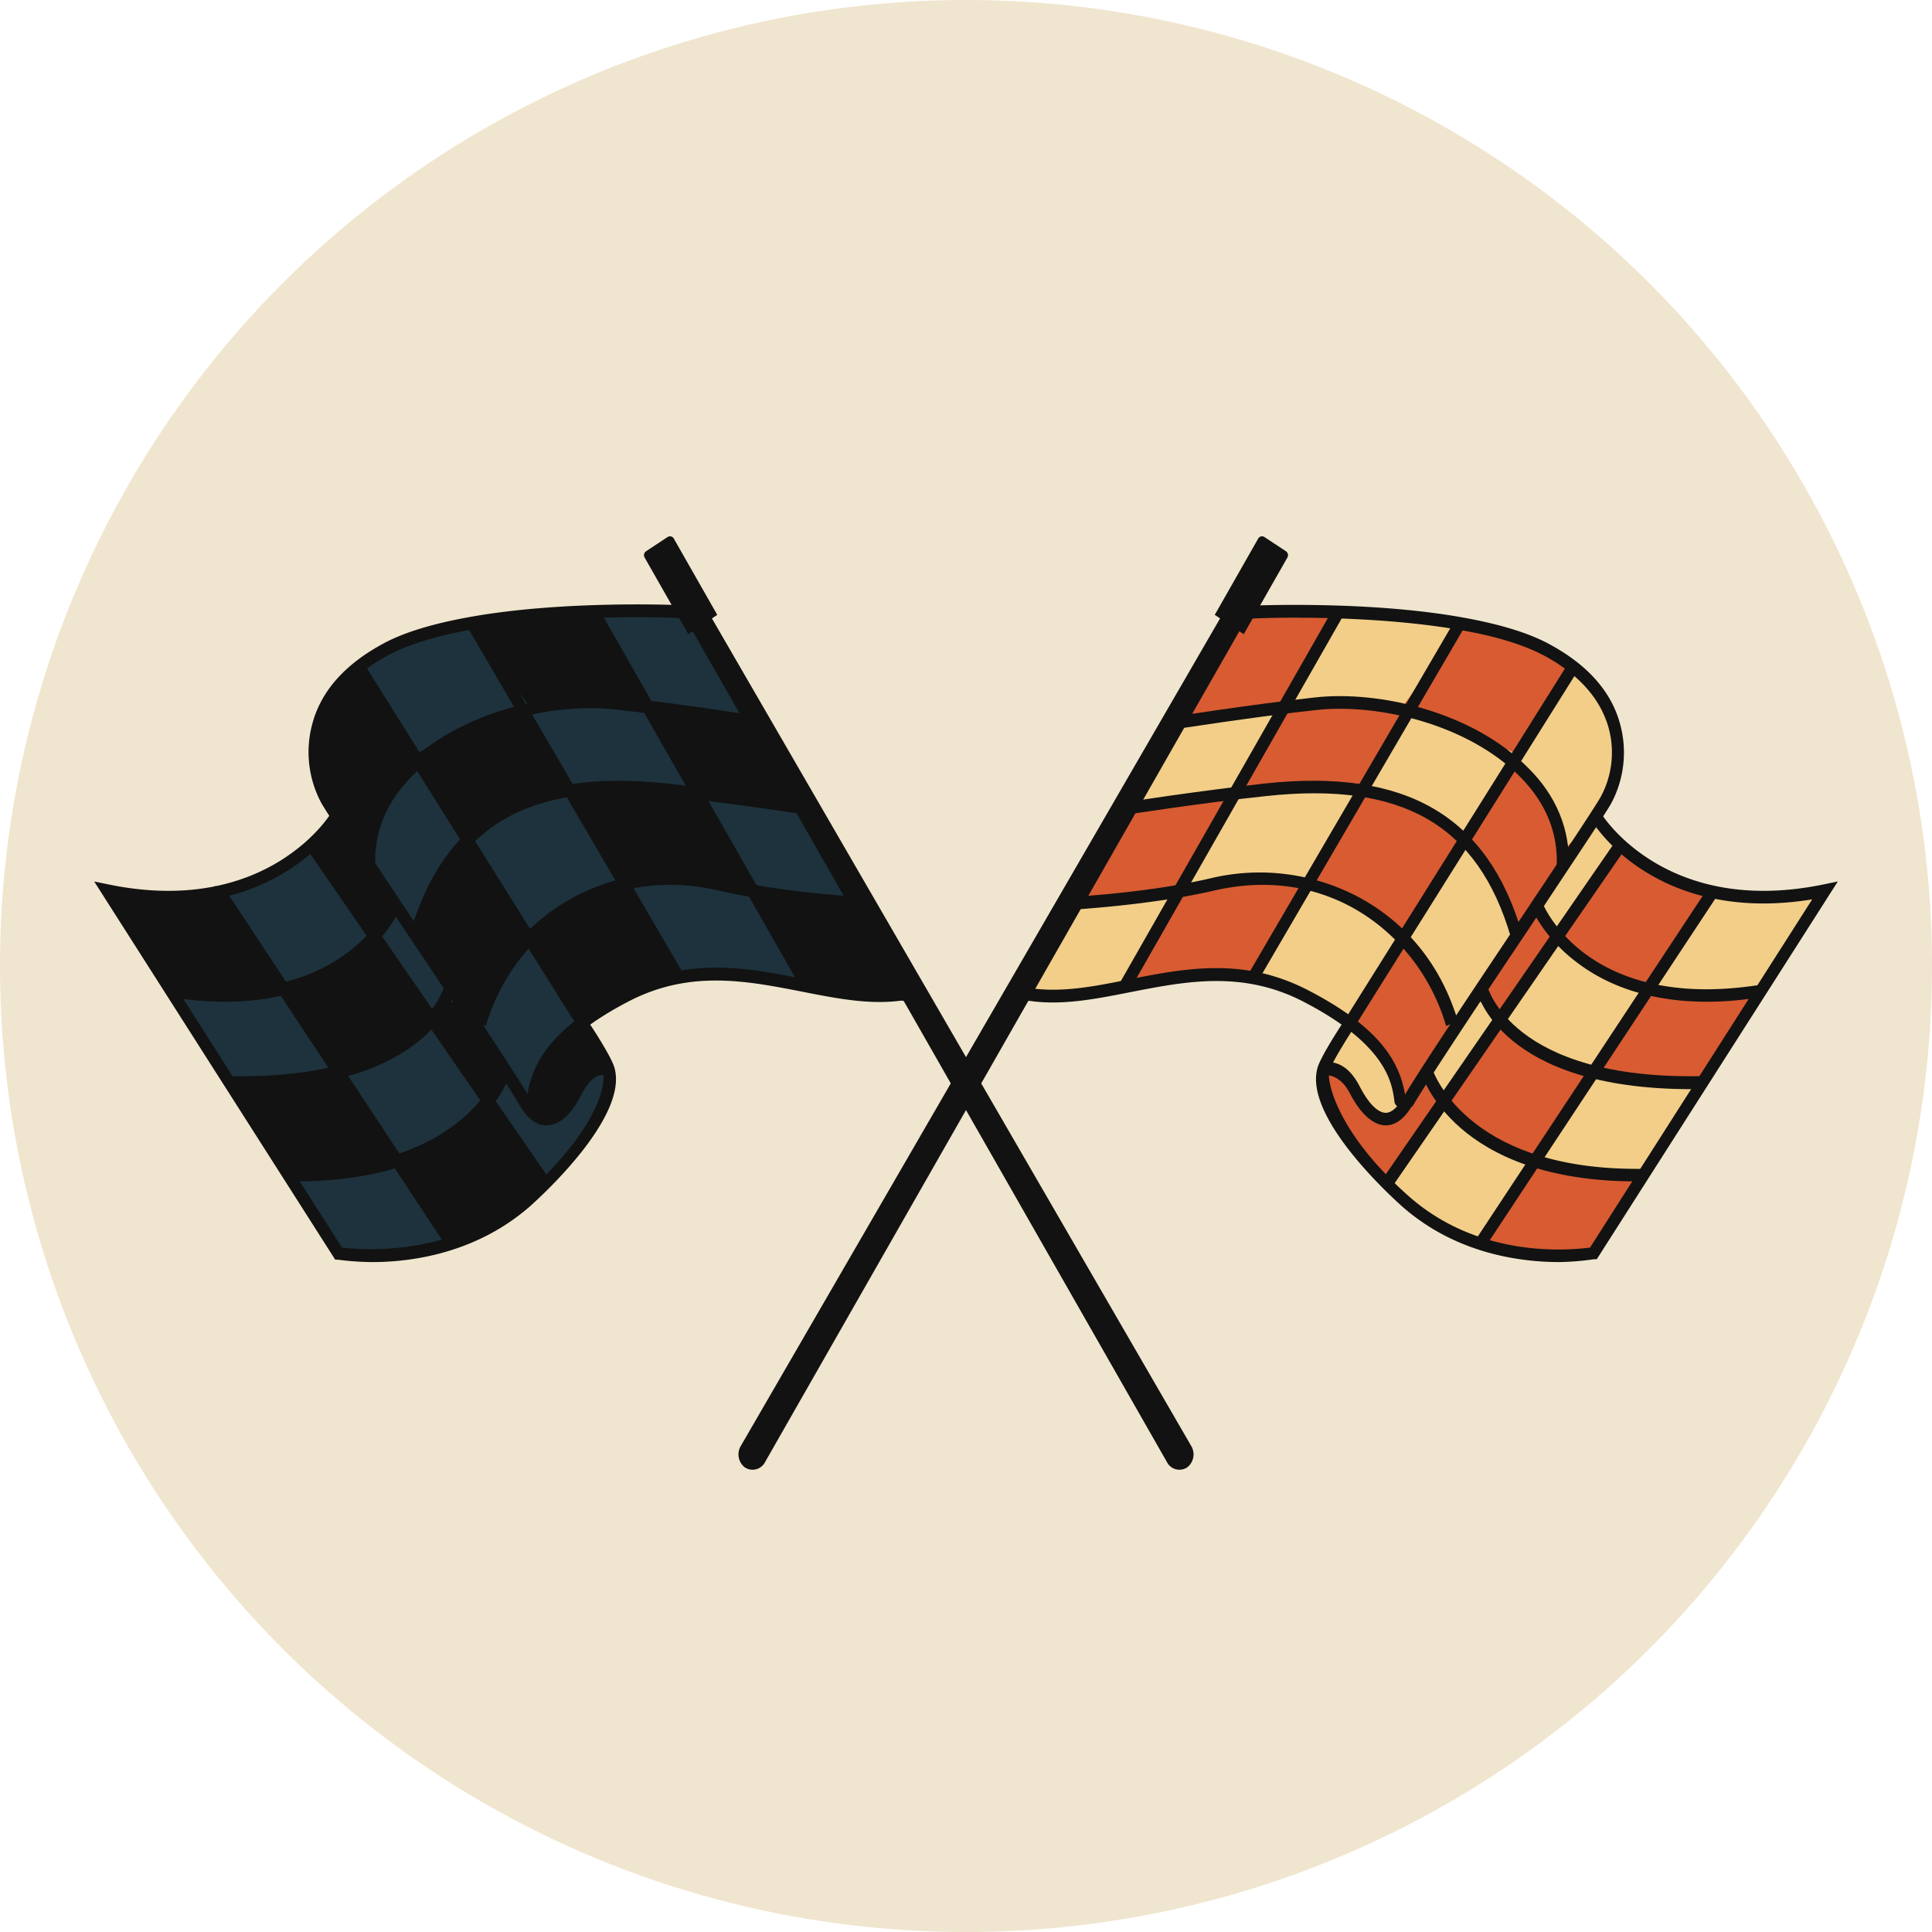 <?xml version="1.0" encoding="UTF-8"?> <svg xmlns="http://www.w3.org/2000/svg" viewBox="0 0 400 400"> <defs> <style>.a{fill:#f0e5ce;}.b{fill:#d85b32;}.c{fill:#f2ce88;}.d{fill:#121212;}.e{fill:#1d323c;}</style> </defs> <title>Монтажная область 257 копия 165</title> <circle class="a" cx="200" cy="200" r="200"></circle> <path class="b" d="M209.5,208.2l48.6-82.3s46.7.6,57.1,6.4,19.6,12.3,19.5,20-6.2,15.2-2.9,18.7l18.3,13.3,27.2,1.1-47.4,74.1s-19,3.6-29.5-4.1-24.1-21-26.1-28.9,5.2-14.7,5.2-14.7-14.3-11.9-27.8-10.1-20.1,3.8-28.2,4.1A52.8,52.8,0,0,0,209.5,208.2Z"></path> <path class="c" d="M354.2,185.2l-13.5,19c7.3,2.9,15.4,2.2,23.1,1.3a3.9,3.9,0,0,0,1.8-.4,6.7,6.7,0,0,0,1.2-1.6c3.7-6.3,7.3-12.7,11-19.1a44.8,44.8,0,0,1-24.1.3l1.8-1.4"></path> <path class="c" d="M317.2,240.8c6.5,2.3,13.4,2.4,20.2,2.5a5.1,5.1,0,0,0,2.5-.4,5.9,5.9,0,0,0,2.1-2.3l10-16.7c-.7,1.1-7.5.3-8.6.2a44.6,44.6,0,0,1-8.9-1.4c-2.1-.5-3.7-1.4-5.4.5a66.6,66.6,0,0,0-5.2,7.5C321.6,234,319.4,237.4,317.2,240.8Z"></path> <path class="c" d="M311.5,209.1l-1.3,2.4,11.9-16.7c.1-.1.2-.3.1-.4s-.3.1-.2.2c6.5,2.7,12.2,8.3,18.9,10.3a94,94,0,0,1-11.4,16.6,1.6,1.6,0,0,1-.9.7,1.7,1.7,0,0,1-1.2-.2,57.4,57.4,0,0,1-15.7-9.4,6.1,6.1,0,0,1-1.2-1.5C310.2,210.5,311.1,209.6,311.5,209.1Z"></path> <path class="c" d="M322.9,192.1c-.3.5-.8,1-1.3,1s-.8-.4-1.1-.7a12,12,0,0,1-1.8-3.1,4.9,4.9,0,0,1-.3-2,3.8,3.8,0,0,1,.8-1.7c3.6-5.4,7.4-10.8,11.2-16.1l.2-.3c.3-.1.6.2.8.5s3.5,3.9,3.5,5.4-2.7,4.1-3.6,5.3Z"></path> <path class="c" d="M299.7,227.9l-3.5-3.3c-.4-.4-.8-.7-.9-1.2a2.6,2.6,0,0,1,.2-1.5,29.7,29.7,0,0,1,4.6-7.6c1.3-1.8,3.4-6,5.5-6.7s4.3,1.7,4.5,3.5-3.4,6.7-4.6,8.5A94.9,94.9,0,0,1,299.7,227.9Z"></path> <path class="c" d="M289.4,241.4c-1,1.3-2,2.9-1.3,4.4a4.4,4.4,0,0,0,1.3,1.4,70.5,70.5,0,0,0,14.5,9.4,1.6,1.6,0,0,0,.9.3l.9-.3c2.5-1.5,4.2-4,5.9-6.4a46.8,46.8,0,0,0,5.3-9.2.6.6,0,0,0,.1-.8c0-.2-.2-.3-.4-.4-5.5-3.1-10.8-6.8-16.2-10.2-2.5-1.6-3.5,1.6-5,3.6Z"></path> <path class="c" d="M281.8,226.9a14.2,14.2,0,0,0,2.1,3.3,4.6,4.6,0,0,0,6.4-.2c.2-.3.5-.5.5-.9a1.5,1.5,0,0,0-.2-1.1,36.1,36.1,0,0,0-9.1-14.7,1.9,1.9,0,0,0-1.6-.9,2.3,2.3,0,0,0-1.7,1.2c-1.2,1.7-3.5,4.9-2,7s1.8,1.5,2.6,2.3A16.8,16.8,0,0,1,281.8,226.9Z"></path> <path class="c" d="M302.9,174.8c-4,5.7-7.8,11.6-11.4,17.6l-.5,1a2.4,2.4,0,0,0,.9,1.6,26.9,26.9,0,0,1,6.5,11.2c.7,2.3.9,4.9,2.1,7l10.9-15.7a13.1,13.1,0,0,0,1.7-3.1c1.2-3.4-.4-7.2-2-10.4s-3.2-6.5-6-8.4l-2-1.4a2.8,2.8,0,0,1-.7-2.3"></path> <path class="c" d="M322.5,143.1,314,157.2c6.3,4.2,9.8,12.7,8.6,20.5,2.5-3.3,5.4-6.2,7.8-9.6s4.2-7.5,4-11.8-1.4-6.3-2.7-9.3a22.9,22.9,0,0,0-2.8-5.1c-.6-.9-2.9-3.4-4.1-3S323.1,142.2,322.5,143.1Z"></path> <path class="c" d="M282.2,163.8a43.5,43.5,0,0,1,18.2,8.5,3.2,3.2,0,0,0,1.9,1,3.2,3.2,0,0,0,2-1.6,134.8,134.8,0,0,0,8.3-13.7,3,3,0,0,0,.5-2.2c-.2-.6-2.5-.8-3-1.1-4.8-3.4-8.4-5.9-14-7s-6.1,2.4-8.6,6.4S283.8,160.5,282.2,163.8Z"></path> <path class="c" d="M268.2,141.4a14.2,14.2,0,0,0-2.3,5,37.8,37.8,0,0,1,24.4,0,214.8,214.8,0,0,0,12-17.9c-.1.2-6.6-1.3-7.3-1.4a52.3,52.3,0,0,0-7.9-.4,49,49,0,0,0-7.7.6c-1.1.1-2.4.1-3.2.8s-1.7,2.8-2.4,4Z"></path> <path class="c" d="M244.5,148.6l-8.3,12.7a14.2,14.2,0,0,0-2.5,5.6A85.4,85.4,0,0,0,255,164a108,108,0,0,0,11.1-18.5l-13.8,3c-2.1.4-4.3.9-6.4,1.5"></path> <path class="c" d="M211.4,206.1a73.6,73.6,0,0,0,19.3-1.9,4.7,4.7,0,0,0,2.2-.9,7.6,7.6,0,0,0,1.3-1.7l9.5-16.5c-.4.7-7.5.4-8.6.5-2.9.2-5.9.6-8.8,1s-3.3.3-4.7,2.4l-5.5,7.7A34.5,34.5,0,0,0,211.4,206.1Z"></path> <path class="c" d="M246.4,180.9a3.1,3.1,0,0,0-.4,2.6,2.5,2.5,0,0,0,2.5.8c6.8-.5,13.7-3.7,20.3-1.6a2,2,0,0,0,1.3.1c.4-.1.7-.6,1-1,4-6.1,7.8-12.3,11.5-18.7a4.1,4.1,0,0,0-3.1-.6l-17.6,1.8c-1.9.1-4.3.1-6,1.1s-1.8,2-2.5,3.3C251,172.7,248.6,176.7,246.4,180.9Z"></path> <path class="c" d="M260.7,201.5l-.7.9,9.9-17c.9-1.5,2.1-2.4,3.7-2.1a9.3,9.3,0,0,1,4.3,2.2l11.2,8.6.5.5a1.4,1.4,0,0,1-.1,1.4,56.8,56.8,0,0,1-10.4,15.9C274.1,207.5,267,203,260.7,201.5Z"></path> <path class="d" d="M290.9,229.5h-.6c-1.3-.3-1.6-1.1-1.6-1.5-.5-3.8-1.6-11.8-19.2-20.8-12.5-6.3-24.1-4-35.4-1.8-7.6,1.5-14.7,2.9-21.7,1.7l.4-2.6c6.6,1.1,13.5-.2,20.8-1.7,11.7-2.3,23.7-4.7,37,2.1,15.6,8,19.2,15.4,20.3,21.7,3.4-5.7,14.3-22,24-36.5,7.8-11.7,15.2-22.8,16.5-25.1a19.3,19.3,0,0,0,1.7-14.1c-1.6-6-6-11.1-13.1-15-4.2-2.3-10.2-4.2-17.9-5.5-19.4-3.4-43-2.4-43.2-2.3v-2.7c.2,0,24.1-1.1,43.7,2.4,7.9,1.4,14.2,3.3,18.6,5.8,7.8,4.3,12.6,9.9,14.3,16.6a22.3,22.3,0,0,1-1.9,16.1c-1.4,2.5-8.5,13-16.6,25.3-10.2,15.2-21.6,32.4-24.4,37.2A1.7,1.7,0,0,1,290.9,229.5Z"></path> <path class="d" d="M286.9,233h-.1c-2.6-.1-5.2-2.5-7.3-6.6s-5-3.8-5.1-3.8l-.8-2.4c.1-.1,4.6-1.9,8,4.9,1.7,3.3,3.6,5.2,5.2,5.3h.1c1.2,0,2.4-1.1,3.6-3.1l2,1.4C290.9,231.5,289,233,286.9,233Z"></path> <path class="d" d="M353.4,207.4c-12.9,0-21.4-4-26.6-7.9-7.2-5.3-9.7-11.4-9.8-11.7l2.3-1-1.1.5,1.1-.5c.3.9,9.5,22.7,45.1,17.1l.4,2.5A67.7,67.7,0,0,1,353.4,207.4Z"></path> <path class="d" d="M350.2,225.5c-39.6,0-44.4-19.9-44.6-20.8l2.3-.6c.1.2,4.9,19.5,44.5,18.7v2.7Z"></path> <path class="d" d="M338.9,244.6c-37.9,0-44.5-21.9-44.8-22.8l2.3-.8c.1.2,6.5,21,42.5,21h1.3v2.6Z"></path> <polygon class="d" points="307.5 258.2 305.5 256.7 353.9 183.4 355.9 184.9 307.5 258.2"></polygon> <polygon class="d" points="288.1 245.9 286.1 244.3 334.6 174 336.6 175.6 288.1 245.9"></polygon> <path class="d" d="M322.9,261.3c-8.1,0-21.6-1.7-32.8-11.7-2.1-1.9-20.3-18.4-17.3-28.6.8-2.6,5.2-9.2,5.7-10l46.2-73.7,2,1.5-46.2,73.7c-1.3,2-4.8,7.5-5.3,9.3s1.3,12.4,16.4,25.8,34.2,11.1,37.6,10.7l46-72.1c-16.4,2.7-27.8-1.5-34.5-5.7a37.3,37.3,0,0,1-11.3-10.7l2.1-1.4c.1.2,13.2,21.5,46.1,14.7l2.9-.6-49.9,78.2h-.5A57.8,57.8,0,0,1,322.9,261.3Z"></path> <polygon class="d" points="260.5 203 258.5 201.6 301.3 128.3 303.3 129.7 260.5 203"></polygon> <polygon class="d" points="234 204.8 231.9 203.4 276.1 125.9 278.2 127.3 234 204.8"></polygon> <path class="d" d="M299.4,212.4c-5.3-18.2-23.6-33.7-48.1-28-13.4,3.1-29.5,3.9-29.7,4v-2.7c.2,0,16.1-.8,29.2-3.9a43.7,43.7,0,0,1,30.6,4c10,5.4,17.1,14.3,20.5,25.8Z"></path> <path class="d" d="M312.8,194c-6.8-23.2-22.4-32.2-50.5-29.2-13.4,1.4-29.2,3.9-29.4,3.9l-.3-2.5c.1-.1,16-2.5,29.4-4,29.1-3.1,46,6.7,53.1,31Z"></path> <path class="d" d="M324.8,179.3h-2.5c.3-6.8-2.2-13-7.5-18.4-10.9-11-29.5-15.3-42.3-13.9s-29.3,4-29.4,4l-.4-2.6c.2,0,16-2.5,29.5-4s32.9,3.1,44.2,14.6C322.2,164.7,325.1,171.8,324.8,179.3Z"></path> <path class="d" d="M252.8,127.7,153.3,299.5a3.4,3.4,0,0,0,.9,4.3h0a2.9,2.9,0,0,0,4.2-1.1l98.3-172.2"></path> <path class="d" d="M266.2,114.1l-4.4-2.9a.9.9,0,0,0-1.3.3l-9,15.8,6,4,9-15.8A1,1,0,0,0,266.2,114.1Z"></path> <path class="e" d="M190.5,208.2l-48.6-82.3s-46.7.6-57.1,6.4-19.6,12.3-19.4,20,6.1,15.2,2.8,18.7L49.9,184.3l-27.2,1.1,47.4,74.1s19,3.6,29.5-4.1,24.1-21,26.1-28.9-5.2-14.7-5.2-14.7,14.3-11.9,27.8-10.1,20.1,3.8,28.2,4.1A52.8,52.8,0,0,1,190.5,208.2Z"></path> <path class="d" d="M45.8,185.2l13.5,19c-7.3,2.9-15.4,2.2-23.1,1.3a3.9,3.9,0,0,1-1.8-.4,6.7,6.7,0,0,1-1.2-1.6c-3.7-6.3-7.3-12.7-11-19.1a44.8,44.8,0,0,0,24.1.3l-1.8-1.4"></path> <path class="d" d="M82.8,240.8c-6.5,2.3-13.4,2.4-20.2,2.5a5.3,5.3,0,0,1-2.5-.4,5.9,5.9,0,0,1-2.1-2.3L48,223.9c.7,1.1,7.5.3,8.6.2a44.6,44.6,0,0,0,8.9-1.4c2.1-.5,3.7-1.4,5.4.5a66.6,66.6,0,0,1,5.2,7.5C78.4,234,80.6,237.4,82.8,240.8Z"></path> <path class="d" d="M88.5,209.1l1.3,2.4L77.9,194.8c-.1-.1-.2-.3-.1-.4s.3.1.2.2c-6.5,2.7-12.2,8.3-18.9,10.3a94,94,0,0,0,11.4,16.6,1.6,1.6,0,0,0,.9.7,1.7,1.7,0,0,0,1.2-.2,57.4,57.4,0,0,0,15.7-9.4,6.1,6.1,0,0,0,1.2-1.5C89.8,210.5,88.9,209.6,88.5,209.1Z"></path> <path class="d" d="M77.1,192.1c.3.5.8,1,1.3,1s.8-.4,1.1-.7a12,12,0,0,0,1.8-3.1,4.9,4.9,0,0,0,.3-2,3.8,3.8,0,0,0-.8-1.7c-3.6-5.4-7.4-10.8-11.2-16.1l-.2-.3c-.3-.1-.6.2-.8.5s-3.5,3.9-3.5,5.4,2.7,4.1,3.6,5.3Z"></path> <path class="d" d="M100.3,227.9l3.5-3.3c.4-.4.8-.7.9-1.2a2.6,2.6,0,0,0-.2-1.5,29.7,29.7,0,0,0-4.6-7.6c-1.3-1.8-3.4-6-5.5-6.7s-4.3,1.7-4.5,3.5,3.5,6.7,4.6,8.5A94.9,94.9,0,0,0,100.3,227.9Z"></path> <path class="d" d="M110.6,241.4c1,1.3,2,2.9,1.3,4.4a4.4,4.4,0,0,1-1.3,1.4,70.5,70.5,0,0,1-14.5,9.4,1.6,1.6,0,0,1-.9.3l-.9-.3c-2.5-1.5-4.2-4-5.9-6.4a46.8,46.8,0,0,1-5.3-9.2,1.1,1.1,0,0,1-.1-.8l.4-.4c5.5-3.1,10.8-6.8,16.2-10.2,2.5-1.6,3.5,1.6,5,3.6Z"></path> <path class="d" d="M118.2,226.9a14.2,14.2,0,0,1-2.1,3.3,4.6,4.6,0,0,1-6.4-.2c-.2-.3-.5-.5-.5-.9a1.5,1.5,0,0,1,.2-1.1,36.1,36.1,0,0,1,9.1-14.7,1.9,1.9,0,0,1,1.6-.9,2.3,2.3,0,0,1,1.7,1.2c1.2,1.7,3.5,4.9,2,7s-1.8,1.5-2.6,2.3A16.8,16.8,0,0,0,118.2,226.9Z"></path> <path class="d" d="M97.1,174.8c4,5.7,7.8,11.6,11.5,17.6l.4,1a2.4,2.4,0,0,1-.9,1.6,26.9,26.9,0,0,0-6.5,11.2c-.7,2.3-.9,4.9-2.1,7L88.7,197.5a10.5,10.5,0,0,1-1.8-3.1c-1.2-3.4.4-7.2,2-10.4s3.2-6.5,6-8.4l2-1.4a2.8,2.8,0,0,0,.7-2.3"></path> <path class="d" d="M77.5,143.1,86,157.2c-6.3,4.2-9.8,12.7-8.6,20.5-2.5-3.3-5.4-6.2-7.8-9.6s-4.2-7.5-4-11.8S67,150,68.3,147a22.9,22.9,0,0,1,2.8-5.1c.6-.9,2.9-3.4,4.1-3S76.9,142.2,77.5,143.1Z"></path> <path class="d" d="M117.8,163.8a43.5,43.5,0,0,0-18.2,8.5,3.2,3.2,0,0,1-1.9,1,3.2,3.2,0,0,1-2-1.6A134.8,134.8,0,0,1,87.4,158a3,3,0,0,1-.5-2.2c.2-.6,2.5-.8,3-1.1,4.8-3.4,8.4-5.9,14-7s6.1,2.4,8.6,6.4S116.2,160.5,117.8,163.8Z"></path> <path class="d" d="M131.8,141.4a14.2,14.2,0,0,1,2.3,5,37.8,37.8,0,0,0-24.4,0,214.8,214.8,0,0,1-12-17.9c.1.2,6.6-1.3,7.3-1.4a52.3,52.3,0,0,1,7.9-.4,51.2,51.2,0,0,1,7.8.6c1,.1,2.3.1,3.1.8s1.7,2.8,2.4,4Z"></path> <path class="d" d="M155.5,148.6l8.3,12.7a14.2,14.2,0,0,1,2.5,5.6A85.4,85.4,0,0,1,145,164a108,108,0,0,1-11.1-18.5l13.8,3c2.1.4,4.3.9,6.4,1.5"></path> <path class="d" d="M188.6,206.1a73.6,73.6,0,0,1-19.3-1.9,4.7,4.7,0,0,1-2.2-.9,7.6,7.6,0,0,1-1.3-1.7l-9.5-16.5c.4.7,7.5.4,8.6.5,2.9.2,5.9.6,8.8,1s3.3.3,4.7,2.4l5.5,7.7A34.5,34.5,0,0,1,188.6,206.1Z"></path> <path class="d" d="M153.6,180.9a3.1,3.1,0,0,1,.4,2.6,2.5,2.5,0,0,1-2.5.8c-6.8-.5-13.7-3.7-20.3-1.6a2,2,0,0,1-1.3.1c-.4-.1-.7-.6-1-1-4-6.1-7.8-12.3-11.5-18.7a4.1,4.1,0,0,1,3.1-.6l17.6,1.8c1.9.1,4.3.1,6,1.1s1.8,2,2.5,3.3C149,172.7,151.4,176.7,153.6,180.9Z"></path> <path class="d" d="M139.3,201.5l.7.9-9.9-17c-.9-1.5-2.1-2.4-3.7-2.1a9.3,9.3,0,0,0-4.3,2.2l-11.2,8.6a1.2,1.2,0,0,0-.5.5,1.4,1.4,0,0,0,.1,1.4,56.8,56.8,0,0,0,10.4,15.9C126,207.5,133,203,139.3,201.5Z"></path> <path class="d" d="M109.1,229.5a1.7,1.7,0,0,1-1.6-.8c-2.8-4.8-14.2-22-24.4-37.2-8.1-12.3-15.2-22.8-16.6-25.3a22.3,22.3,0,0,1-1.9-16.1c1.7-6.7,6.5-12.3,14.3-16.6,4.4-2.5,10.7-4.4,18.6-5.8,19.6-3.5,43.5-2.4,43.7-2.4V128c-.2-.1-23.8-1.1-43.2,2.3-7.7,1.3-13.7,3.2-17.9,5.5-7.1,3.9-11.5,9-13.1,15a19.3,19.3,0,0,0,1.7,14.1c1.3,2.3,8.7,13.4,16.5,25.1,9.7,14.5,20.6,30.8,24,36.5,1.1-6.3,4.7-13.7,20.3-21.7,13.3-6.8,25.3-4.4,37-2.1,7.3,1.5,14.2,2.8,20.8,1.7l.4,2.6c-7,1.2-14.1-.2-21.7-1.7-11.3-2.2-22.9-4.5-35.4,1.8-17.6,9-18.7,17-19.2,20.8,0,.4-.3,1.2-1.6,1.5Z"></path> <path class="d" d="M113.1,233c-2.1,0-4-1.5-5.6-4.3l2-1.4c1.2,2.1,2.4,3.1,3.7,3.1s3.5-2,5.2-5.3c3.4-6.8,7.9-5,8.1-4.9l-.9,2.4c-.1,0-2.7-.9-5.1,3.8s-4.7,6.5-7.3,6.6Z"></path> <path class="d" d="M46.5,207.4a67.4,67.4,0,0,1-11.3-1l.4-2.5c35.7,5.6,45-16.8,45.1-17.1l2.3,1C82.9,188.1,74.9,207.4,46.5,207.4Z"></path> <path class="d" d="M49.8,225.5H47.5v-2.7c39.7.8,44.4-18.5,44.5-18.7l2.3.6C94.2,205.6,89.4,225.5,49.8,225.5Z"></path> <path class="d" d="M61.1,244.6H59.7V242h1.3c36.1,0,42.4-20.8,42.5-21l2.3.8C105.6,222.7,99,244.6,61.1,244.6Z"></path> <polygon class="d" points="92.5 258.2 44.1 184.9 46.1 183.4 94.5 256.7 92.5 258.2"></polygon> <polygon class="d" points="111.9 245.9 63.4 175.6 65.4 174 113.9 244.3 111.9 245.9"></polygon> <path class="d" d="M77.1,261.3a57.8,57.8,0,0,1-7.2-.5h-.5L19.5,182.5l2.9.6c32.9,6.8,46-14.5,46.1-14.7l2.1,1.4c-.1.2-13.3,21.7-45.8,16.4l46,72.1c3.4.4,22.9,2.3,37.6-10.7s17.3-22.7,16.4-25.8-4-7.3-5.2-9.2L73.3,138.8l2-1.5,46.2,73.8c.5.7,4.9,7.3,5.7,9.9,3,10.2-15.2,26.7-17.3,28.6C98.7,259.5,85.2,261.3,77.1,261.3Z"></path> <polygon class="d" points="139.5 203 96.7 129.7 98.7 128.3 141.5 201.6 139.5 203"></polygon> <polygon class="d" points="166 204.8 121.8 127.3 123.9 125.9 168.1 203.4 166 204.8"></polygon> <path class="d" d="M100.6,212.4l-2.3-.8a41.6,41.6,0,0,1,20.4-25.8,43.7,43.7,0,0,1,30.6-4c13.1,3.1,29,3.9,29.2,3.9v2.7c-.2-.1-16.3-.9-29.6-4C124.2,178.7,105.9,194.2,100.6,212.4Z"></path> <path class="d" d="M87.2,194l-2.3-.8c7.1-24.3,24-34.1,53.1-31,13.4,1.5,29.3,3.9,29.4,4l-.3,2.5c-.2,0-16-2.5-29.4-3.9C109.6,161.8,94,170.8,87.2,194Z"></path> <path class="d" d="M75.2,179.3c-.3-7.5,2.6-14.6,8.4-20.4,11.3-11.5,30.8-16,44.2-14.6s29.3,4,29.5,4l-.4,2.6c-.1,0-15.9-2.5-29.4-4s-31.4,2.9-42.3,13.9c-5.3,5.4-7.8,11.6-7.5,18.4Z"></path> <path class="d" d="M147.2,127.7l99.5,171.8a3.4,3.4,0,0,1-.9,4.3h0a2.9,2.9,0,0,1-4.2-1.1L143.3,130.5"></path> <path class="d" d="M133.8,114.1l4.4-2.9a.9.9,0,0,1,1.3.3l9,15.8-6,4-9-15.8A1,1,0,0,1,133.8,114.1Z"></path> </svg> 